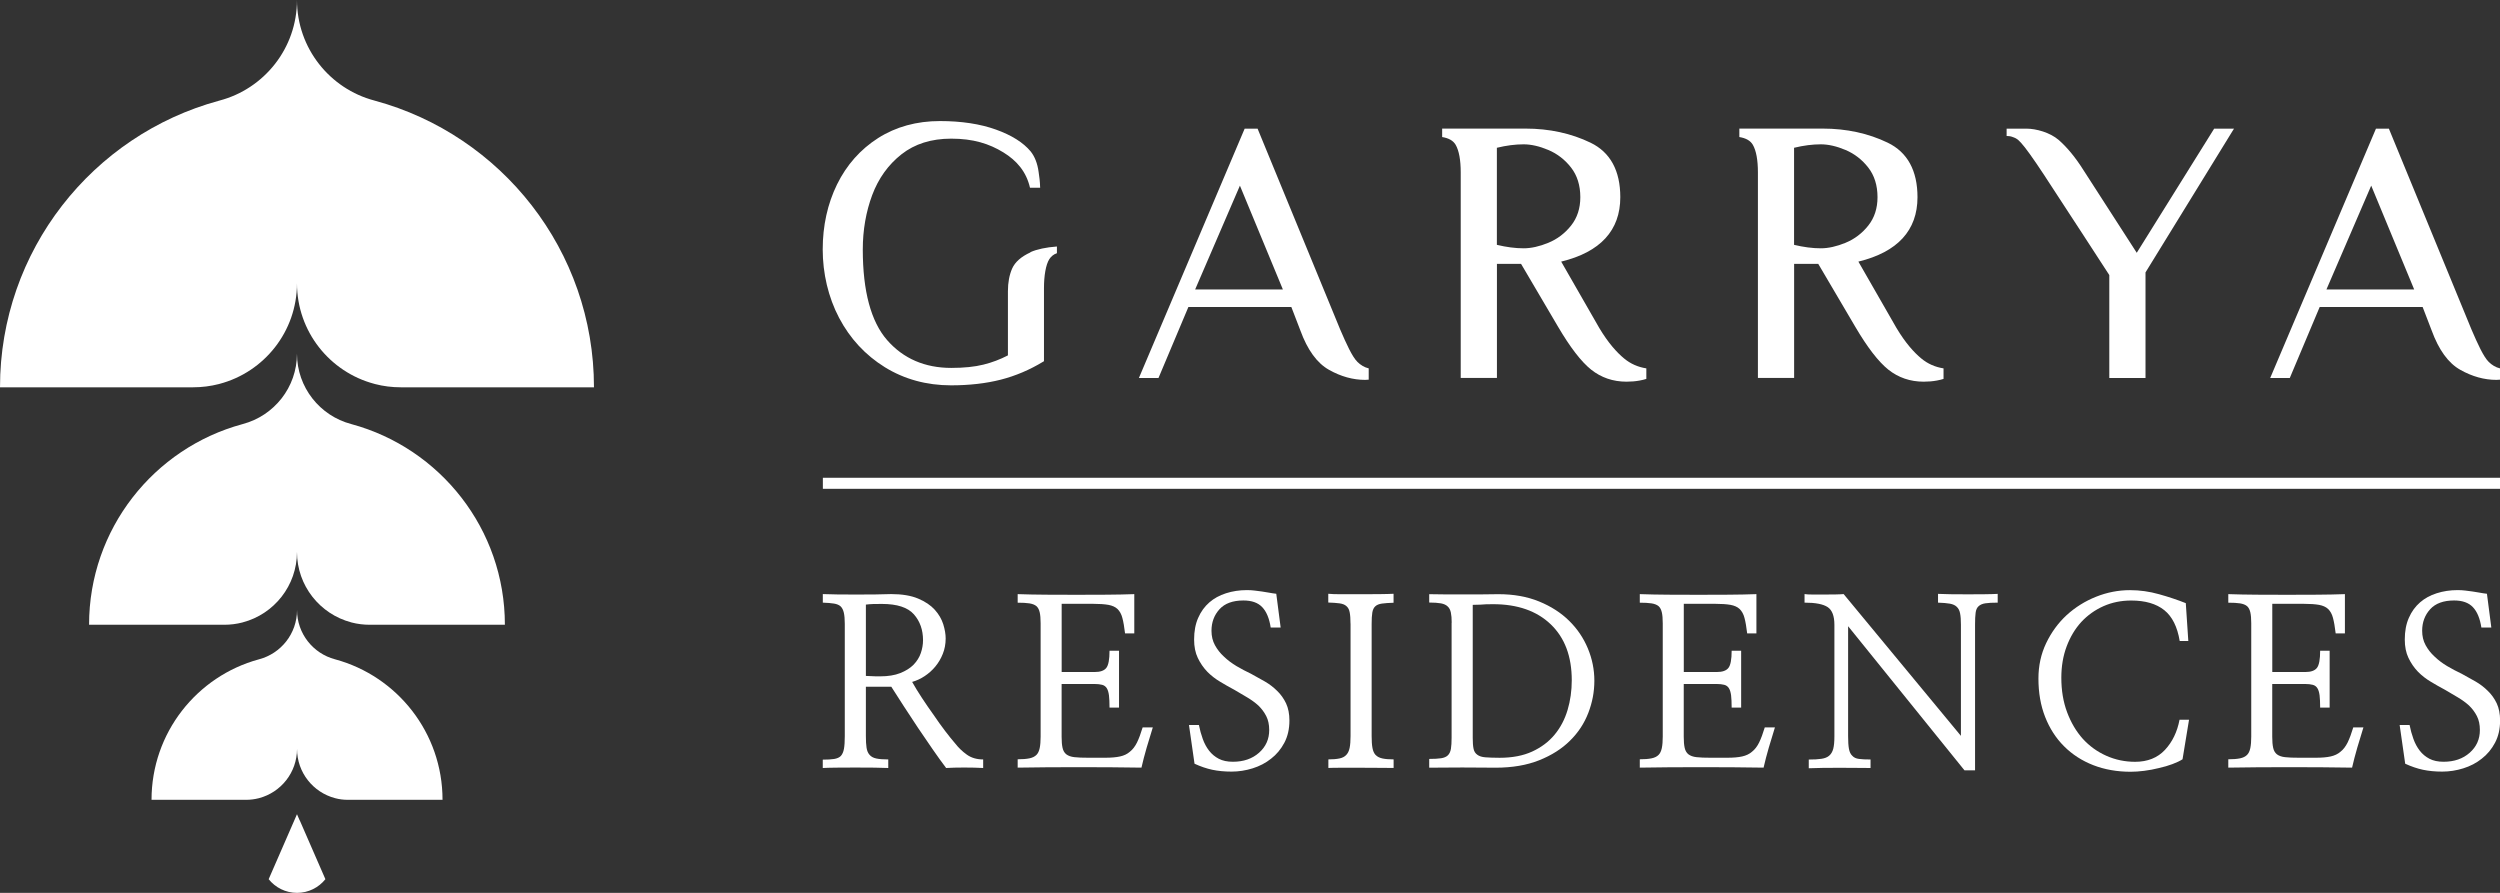 <?xml version="1.0" encoding="UTF-8"?>
<svg id="a" data-name="Layer 1" xmlns="http://www.w3.org/2000/svg" width="200" height="71.43" viewBox="0 0 484.71 173.11">
  <rect x="0" y="0" width="484.71" height="173.11" fill="#333333" stroke="none"/>
  <g>
    <path d="m115.16,75.09h-37.43c-1.73,0-3.41-.21-5.01-.63-.05-.02-.09-.02-.14-.04-8.63-2.28-15-10.14-15-19.49,0,9.34-6.37,17.21-15,19.49-.05.02-.09.02-.14.04-1.6.41-3.28.63-5.01.63H0C0,48.54,17.98,26.18,42.44,19.53c.05-.02.09-.02.14-.04,8.63-2.28,15-10.14,15-19.49,0,9.34,6.37,17.21,15,19.49.05.02.09.02.14.04,24.46,6.65,42.44,29.01,42.44,55.56Z" fill="#ffffff" stroke-width="0"/>
    <path d="m97.89,121.13h-26.2c-1.21,0-2.39-.15-3.51-.44-.03-.01-.07-.02-.1-.03-6.04-1.6-10.5-7.1-10.5-13.64,0,6.54-4.46,12.05-10.5,13.64-.03.01-.07.02-.1.03-1.12.29-2.29.44-3.51.44h-26.2c0-18.59,12.58-34.24,29.71-38.89.03-.01.07-.02.1-.03,6.04-1.6,10.5-7.1,10.5-13.64,0,6.54,4.46,12.05,10.5,13.64.03.01.07.02.1.03,17.12,4.65,29.71,20.31,29.71,38.89Z" fill="#ffffff" stroke-width="0"/>
    <path d="m85.8,155.07h-18.34c-.85,0-1.67-.1-2.45-.31-.02,0-.05-.01-.07-.02-4.23-1.12-7.35-4.97-7.35-9.55,0,4.58-3.12,8.43-7.35,9.55-.02,0-.05.01-.07.02-.78.2-1.61.31-2.45.31h-18.34c0-13.01,8.81-23.97,20.79-27.23.02,0,.05-.01.07-.02,4.23-1.12,7.35-4.97,7.35-9.55,0,4.58,3.12,8.43,7.35,9.55.02,0,.05.01.07.02,11.98,3.26,20.79,14.21,20.79,27.23Z" fill="#ffffff" stroke-width="0"/>
    <path d="m58.1,159.06l-.52-1.2-.52,1.2-4.97,11.4c1.29,1.61,3.27,2.65,5.5,2.65s4.21-1.04,5.5-2.65l-4.97-11.4Z" fill="#ffffff" stroke-width="0"/>
  </g>
  <g>
    <g>
      <path d="m265.37,71.42c-.82-.18-1.61-.68-2.18-1.25-1.03-1.01-2.16-3.53-3.35-6.29l-15.95-38.78-.06-.16h-2.51l-20.36,48-.15.35h3.8l5.8-13.77h19.96l1.75,4.55c1.37,3.76,3.23,6.33,5.55,7.63,2.3,1.3,4.66,1.95,7.01,1.95.24,0,.46-.03.69-.04v-2.19Zm-33.65-15.3l8.68-20.13,8.33,20.13h-17.01Z" fill="#ffffff" stroke-width="0"/>
      <path d="m484.71,71.42c-.82-.18-1.61-.68-2.18-1.25-1.03-1.01-2.16-3.53-3.35-6.29l-15.95-38.78-.06-.16h-2.51l-20.36,48-.15.35h3.8l5.8-13.77h19.96l1.75,4.55c1.37,3.76,3.23,6.33,5.55,7.63,2.3,1.3,4.66,1.95,7.01,1.95.24,0,.46-.03.69-.04v-2.19Zm-33.65-15.3l8.68-20.13,8.33,20.13h-17.01Z" fill="#ffffff" stroke-width="0"/>
      <path d="m396.55,34.28c3.13,4.75,12.41,19.05,12.41,19.05v19.96h7.02v-20.48l16.92-27.49.24-.38h-3.85l-15.01,24.07-10.3-15.98c-1.55-2.47-3.18-4.45-4.83-5.89-1.68-1.46-4.4-2.2-6.25-2.2h-3.85v1.42c.34,0,.83.06,1.11.18,1.01.4,1.33.05,6.39,7.73Z" fill="#ffffff" stroke-width="0"/>
      <path d="m319.2,71.42c-1.61-.25-3.06-.88-4.31-1.92-1.4-1.16-3.05-2.96-4.82-5.92l-7.38-12.86c7.6-1.85,11.46-6.05,11.46-12.49,0-5.15-1.94-8.71-5.76-10.56-3.76-1.82-8.01-2.74-12.61-2.74h-16.17v1.64c1.24.2,2.14.68,2.62,1.51.65,1.14.98,2.94.98,5.35v39.84h7.02v-22.11h4.68l7.18,12.2c2.33,3.97,4.48,6.76,6.4,8.3,1.95,1.55,4.25,2.34,6.86,2.34.88,0,1.74-.07,2.55-.22.51-.09.93-.2,1.3-.32v-2.05Zm-18.99-24.35c-1.73.71-3.34,1.07-4.8,1.07-1.61,0-3.35-.23-5.19-.67v-18.82c1.84-.45,3.58-.67,5.19-.67,1.46,0,3.07.37,4.8,1.1,1.72.73,3.2,1.87,4.39,3.4,1.19,1.52,1.8,3.46,1.8,5.75,0,2.16-.6,4-1.79,5.5-1.2,1.51-2.68,2.63-4.39,3.33Z" fill="#ffffff" stroke-width="0"/>
      <path d="m376.82,71.42c-1.61-.25-3.06-.88-4.31-1.92-1.4-1.16-3.05-2.96-4.82-5.92l-7.38-12.86c7.6-1.85,11.46-6.05,11.46-12.49,0-5.15-1.94-8.71-5.76-10.56-3.76-1.82-8.01-2.74-12.61-2.74h-16.17v1.64c1.24.2,2.14.68,2.62,1.51.65,1.14.98,2.94.98,5.35v39.84h7.02v-22.11h4.68l7.18,12.2c2.33,3.97,4.48,6.76,6.4,8.3,1.95,1.55,4.25,2.34,6.86,2.34.88,0,1.74-.07,2.55-.22.51-.09.93-.2,1.3-.32v-2.05Zm-18.99-24.35c-1.73.71-3.34,1.07-4.8,1.07-1.61,0-3.35-.23-5.19-.67v-18.82c1.84-.45,3.58-.67,5.19-.67,1.46,0,3.07.37,4.8,1.1,1.72.73,3.2,1.87,4.39,3.4,1.19,1.52,1.8,3.46,1.8,5.75,0,2.16-.6,4-1.79,5.5-1.2,1.51-2.68,2.63-4.39,3.33Z" fill="#ffffff" stroke-width="0"/>
      <path d="m199.81,48.92c-1.81.82-3.01,1.88-3.57,3.14-.54,1.23-.82,2.7-.82,4.38v12.46c-1.48.77-3.07,1.38-4.74,1.79-1.71.43-3.81.64-6.25.64-5.12,0-9.3-1.81-12.43-5.39-3.13-3.58-4.72-9.49-4.72-17.56,0-3.77.62-7.33,1.83-10.57,1.21-3.23,3.12-5.89,5.68-7.9,2.55-2.01,5.79-3.03,9.63-3.03,4.27,0,7.35.97,10.11,2.66,2.58,1.58,4.45,3.72,5.17,6.86h1.97c-.05-1.41-.15-2.01-.3-3.07-.22-1.63-.74-2.97-1.54-3.97-1.43-1.72-3.69-3.15-6.74-4.24-3.03-1.09-6.68-1.65-10.85-1.65-4.52,0-8.55,1.11-11.99,3.3-3.43,2.19-6.11,5.21-7.96,8.98-1.84,3.76-2.78,8-2.78,12.61s1.07,9.27,3.18,13.27c2.11,4.01,5.09,7.22,8.86,9.56,3.77,2.33,8.09,3.52,12.85,3.52,3.53,0,6.77-.37,9.63-1.1,2.86-.73,5.64-1.91,8.26-3.51l.12-.07v-14.21c0-2.31.35-4.52,1.04-5.58.32-.49.8-.93,1.47-1.15v-1.3c-2.12.16-3.86.53-5.15,1.1Z" fill="#ffffff" stroke-width="0"/>
    </g>
    <g>
      <path d="m167.88,133.16v9.55c0,.93.04,1.68.13,2.26s.28,1.04.58,1.37c.3.36.74.6,1.32.72s1.35.18,2.31.18v1.66c-.6-.03-1.49-.05-2.67-.07s-2.43-.02-3.75-.02-2.51,0-3.68.02c-1.17.01-2.03.04-2.6.07v-1.62c.9,0,1.63-.04,2.2-.13.57-.09,1-.28,1.3-.58.3-.33.5-.79.61-1.39s.16-1.42.16-2.47v-21.75c0-.9-.06-1.62-.18-2.15-.12-.54-.33-.96-.63-1.25-.3-.27-.73-.45-1.28-.54s-1.28-.15-2.17-.18v-1.66c.72.03,1.66.05,2.82.07,1.17.02,2.38.02,3.63.02s2.53,0,3.75-.02c1.21-.01,2.22-.04,3.03-.07,2.12,0,3.87.29,5.25.87,1.38.58,2.45,1.31,3.23,2.17.78.87,1.32,1.8,1.64,2.8.31,1,.47,1.92.47,2.76,0,1.08-.19,2.08-.56,3-.37.93-.86,1.75-1.46,2.47-.6.72-1.29,1.33-2.06,1.84s-1.58.88-2.42,1.12c.54.96,1.17,2,1.91,3.12s1.49,2.22,2.27,3.3c.75,1.11,1.49,2.14,2.22,3.1.73.96,1.38,1.76,1.95,2.42.63.81,1.37,1.53,2.24,2.15.87.63,1.93.94,3.18.94v1.66c-1.08-.06-2.3-.09-3.68-.09s-2.54.03-3.5.09c-.84-1.11-1.72-2.33-2.65-3.68-.93-1.34-1.87-2.72-2.82-4.13-.93-1.41-1.84-2.79-2.74-4.17s-1.7-2.63-2.42-3.77h-4.93Zm0-2.11c.42.03.76.04,1.03.04.3.03.61.04.92.04h.83c1.53,0,2.82-.21,3.88-.63,1.06-.42,1.92-.96,2.58-1.62.66-.69,1.13-1.44,1.41-2.26.28-.82.43-1.65.43-2.49,0-2-.59-3.68-1.77-5.02-1.18-1.34-3.25-2.02-6.21-2.02-.69,0-1.26,0-1.73.02-.46.02-.92.05-1.37.11v13.82Z" fill="#ffffff" stroke-width="0"/>
      <path d="m205.84,130.29h6.41c1.08,0,1.82-.26,2.24-.79.42-.52.63-1.64.63-3.34h1.84v11.03h-1.84c0-.99-.04-1.78-.11-2.38-.08-.6-.22-1.06-.43-1.39-.21-.33-.51-.55-.9-.65-.39-.1-.88-.16-1.48-.16h-6.37v10.23c0,.9.06,1.61.18,2.15.12.54.36.96.72,1.25.39.3.92.49,1.59.56.67.08,1.56.11,2.67.11h3.32c1.14,0,2.09-.08,2.85-.25.76-.16,1.4-.47,1.91-.92.54-.42.99-1.01,1.37-1.77.37-.76.74-1.74,1.1-2.94h1.97c-.39,1.23-.78,2.54-1.19,3.92-.4,1.39-.74,2.68-1.01,3.88-1.91-.03-3.9-.05-5.97-.07-2.06-.01-4.14-.02-6.23-.02s-4.1,0-6.1.02c-2,.01-3.9.04-5.7.07v-1.62c.93,0,1.68-.06,2.27-.18s1.04-.34,1.37-.67c.3-.3.51-.74.63-1.32.12-.58.18-1.32.18-2.22v-21.98c0-.9-.06-1.61-.18-2.13-.12-.52-.33-.92-.63-1.19-.33-.27-.79-.45-1.37-.54s-1.34-.13-2.27-.13v-1.66c1.73.06,3.57.1,5.52.11,1.94.02,3.9.02,5.88.02s3.92,0,5.83-.02c1.91-.01,3.71-.05,5.38-.11v7.62h-1.79c-.15-1.25-.32-2.26-.52-3-.19-.75-.52-1.33-.96-1.75-.42-.39-1-.65-1.75-.79-.75-.13-1.72-.2-2.92-.2h-6.14v13.19Z" fill="#ffffff" stroke-width="0"/>
      <path d="m230.52,140.56h1.93c.18.93.43,1.83.74,2.69.31.87.72,1.63,1.23,2.29.51.66,1.14,1.18,1.88,1.57s1.66.58,2.74.58c2.06,0,3.75-.58,5.07-1.75,1.32-1.17,1.97-2.63,1.97-4.4,0-1.05-.19-1.95-.58-2.71-.39-.76-.9-1.44-1.52-2.04-.63-.57-1.35-1.09-2.15-1.57-.81-.48-1.64-.97-2.51-1.48-.9-.48-1.81-.99-2.73-1.55-.93-.55-1.77-1.2-2.51-1.95-.75-.78-1.36-1.67-1.84-2.67-.48-1-.72-2.19-.72-3.57,0-1.61.26-3.02.79-4.21.52-1.2,1.25-2.2,2.17-3,.9-.78,1.97-1.37,3.23-1.77,1.25-.4,2.6-.61,4.04-.61.54,0,1.05.03,1.52.09.48.06.94.12,1.39.18.45.06.9.13,1.35.22s.93.16,1.44.22l.85,6.55h-1.93c-.27-1.76-.81-3.08-1.64-3.95-.82-.87-2.04-1.3-3.65-1.3-2.06,0-3.61.57-4.64,1.7-1.03,1.14-1.55,2.53-1.55,4.17,0,1.05.22,1.98.67,2.8.45.82,1.03,1.57,1.75,2.22.72.69,1.53,1.3,2.44,1.84.91.54,1.85,1.03,2.8,1.48.9.48,1.79.98,2.69,1.5.9.52,1.69,1.13,2.38,1.82.72.69,1.29,1.5,1.73,2.42.43.93.65,2.03.65,3.32,0,1.64-.33,3.09-.99,4.33-.66,1.24-1.51,2.26-2.56,3.07-1.05.84-2.24,1.46-3.59,1.88-1.35.42-2.71.63-4.08.63s-2.62-.12-3.75-.36c-1.12-.24-2.26-.63-3.43-1.17l-1.08-7.54Z" fill="#ffffff" stroke-width="0"/>
      <path d="m261.84,120.91c0-.93-.05-1.66-.16-2.2-.1-.54-.32-.94-.65-1.21-.3-.27-.73-.44-1.3-.52-.57-.08-1.3-.13-2.2-.16v-1.7c.54.06,1.39.09,2.56.09h3.68c1.32,0,2.56,0,3.75-.02,1.18-.01,2.07-.04,2.67-.07v1.74c-.93.03-1.67.08-2.24.16-.57.08-1,.25-1.3.53-.3.27-.49.67-.58,1.21-.09.54-.13,1.27-.13,2.19v21.76c0,.96.05,1.72.16,2.31s.31,1.04.61,1.36c.33.33.77.55,1.32.67.55.12,1.28.18,2.17.18v1.66c-.6,0-1.48,0-2.65-.02-1.17-.01-2.39-.02-3.68-.02h-3.7c-1.18,0-2.06.01-2.62.04v-1.66c.87,0,1.58-.06,2.15-.18.57-.12,1-.34,1.3-.67.33-.33.55-.78.67-1.37.12-.58.18-1.35.18-2.31v-21.8Z" fill="#ffffff" stroke-width="0"/>
      <path d="m281.46,120.73c0-.81-.05-1.46-.16-1.97-.11-.51-.31-.9-.61-1.17-.3-.3-.73-.5-1.3-.61-.57-.1-1.33-.16-2.29-.16v-1.62c.9.03,1.91.04,3.05.04h7.02c1.18,0,2.29-.01,3.34-.04,2.96,0,5.59.47,7.89,1.41,2.3.94,4.25,2.19,5.83,3.75,1.58,1.55,2.79,3.34,3.63,5.36.84,2.02,1.26,4.1,1.26,6.26s-.39,4.2-1.17,6.23c-.78,2.03-1.96,3.83-3.54,5.38-1.58,1.58-3.58,2.85-5.99,3.81-2.41.96-5.23,1.44-8.45,1.44-.87,0-1.86,0-2.98-.02-1.12-.01-2.28-.02-3.48-.02s-2.32,0-3.45.02-2.12.02-2.96.02v-1.7c.96,0,1.73-.04,2.31-.13.58-.09,1.02-.28,1.32-.58.3-.3.49-.72.58-1.25.09-.54.13-1.25.13-2.15v-22.29Zm4.08,22.33c0,.9.05,1.6.16,2.11.1.51.35.9.74,1.17.36.27.88.44,1.57.49s1.6.09,2.74.09c2.45,0,4.56-.4,6.32-1.21,1.76-.81,3.21-1.9,4.35-3.28,1.14-1.38,1.97-2.97,2.51-4.78.54-1.81.81-3.73.81-5.76,0-4.63-1.36-8.25-4.08-10.85-2.72-2.6-6.44-3.9-11.17-3.9-.54,0-1,0-1.39.02-.39.02-.75.04-1.08.07-.3,0-.57,0-.81.02-.24.02-.46.02-.67.02v25.79Z" fill="#ffffff" stroke-width="0"/>
      <path d="m326.46,130.29h6.41c1.08,0,1.82-.26,2.24-.79.42-.52.63-1.64.63-3.34h1.84v11.03h-1.84c0-.99-.04-1.78-.11-2.38-.08-.6-.22-1.06-.43-1.39-.21-.33-.51-.55-.9-.65-.39-.1-.88-.16-1.48-.16h-6.37v10.23c0,.9.06,1.61.18,2.15.12.54.36.96.72,1.25.39.3.92.49,1.59.56.67.08,1.56.11,2.67.11h3.32c1.14,0,2.09-.08,2.85-.25s1.4-.47,1.91-.92c.54-.42.99-1.01,1.37-1.77.37-.76.74-1.74,1.1-2.94h1.97c-.39,1.23-.78,2.54-1.19,3.92-.4,1.39-.74,2.68-1.01,3.88-1.91-.03-3.9-.05-5.97-.07-2.06-.01-4.14-.02-6.23-.02s-4.1,0-6.1.02c-2,.01-3.9.04-5.7.07v-1.62c.93,0,1.68-.06,2.27-.18s1.04-.34,1.37-.67c.3-.3.51-.74.63-1.32.12-.58.18-1.32.18-2.22v-21.98c0-.9-.06-1.61-.18-2.13-.12-.52-.33-.92-.63-1.19-.33-.27-.79-.45-1.37-.54s-1.34-.13-2.27-.13v-1.66c1.73.06,3.57.1,5.52.11,1.94.02,3.9.02,5.88.02s3.92,0,5.83-.02c1.91-.01,3.71-.05,5.38-.11v7.62h-1.79c-.15-1.25-.32-2.26-.52-3-.19-.75-.52-1.33-.96-1.75-.42-.39-1-.65-1.75-.79-.75-.13-1.72-.2-2.92-.2h-6.14v13.19Z" fill="#ffffff" stroke-width="0"/>
      <path d="m382.94,149.35h-2.06l-22.56-27.94v21.3c0,1.05.05,1.87.16,2.47s.32,1.05.65,1.35c.3.34.73.54,1.3.61.57.08,1.32.11,2.24.11v1.65c-.75,0-1.65,0-2.71-.02-1.06-.01-2.16-.02-3.3-.02s-2.23,0-3.3.02c-1.06.02-1.95.04-2.67.07v-1.69c.99,0,1.8-.04,2.44-.14.64-.09,1.14-.29,1.5-.59.39-.33.66-.79.81-1.37.15-.58.22-1.38.22-2.4v-21.62c0-1.7-.43-2.85-1.3-3.43-.87-.58-2.36-.87-4.49-.87v-1.66c.36.06.9.09,1.62.09h2.24c.78,0,1.51,0,2.2-.02.69-.01,1.19-.04,1.52-.07l22.74,27.49v-21.57c0-.9-.05-1.62-.16-2.17-.1-.55-.32-.98-.65-1.28-.3-.3-.74-.5-1.32-.61-.58-.1-1.35-.17-2.31-.2v-1.7c.57.03,1.39.05,2.47.07,1.08.02,2.2.02,3.36.02s2.28,0,3.34-.02c1.06-.01,1.86-.04,2.4-.07v1.7c-1.02,0-1.82.04-2.4.13-.58.09-1.02.29-1.32.58-.3.27-.49.69-.56,1.25-.08.57-.11,1.33-.11,2.29v28.25Z" fill="#ffffff" stroke-width="0"/>
      <path d="m424.27,124.28h-1.66c-.45-2.75-1.45-4.75-3-5.99-1.56-1.24-3.69-1.86-6.41-1.86-1.94,0-3.74.37-5.38,1.1-1.64.73-3.08,1.76-4.3,3.07-1.2,1.32-2.14,2.89-2.83,4.73-.69,1.84-1.03,3.86-1.03,6.08,0,2.45.37,4.68,1.12,6.68.75,2,1.76,3.72,3.05,5.16,1.29,1.41,2.8,2.5,4.55,3.28,1.75.78,3.61,1.17,5.58,1.17,2.42,0,4.35-.77,5.79-2.31,1.44-1.54,2.38-3.49,2.83-5.85h1.84l-1.26,7.67c-.51.33-1.17.64-1.97.94s-1.67.55-2.6.76c-.96.24-1.91.42-2.87.54-.96.12-1.82.18-2.6.18-2.66,0-5.08-.43-7.27-1.28-2.18-.85-4.07-2.07-5.65-3.65-1.59-1.58-2.81-3.48-3.68-5.7-.87-2.21-1.3-4.7-1.3-7.45,0-2.48.5-4.77,1.5-6.86,1-2.09,2.32-3.9,3.97-5.43,1.67-1.52,3.57-2.71,5.7-3.56,2.12-.85,4.32-1.28,6.59-1.28,1.88,0,3.76.26,5.63.79,1.87.52,3.59,1.1,5.18,1.73l.49,7.36Z" fill="#ffffff" stroke-width="0"/>
      <path d="m440.56,130.29h6.41c1.08,0,1.82-.26,2.24-.79.42-.52.63-1.64.63-3.34h1.84v11.03h-1.84c0-.99-.04-1.78-.11-2.38-.08-.6-.22-1.06-.43-1.39-.21-.33-.51-.55-.9-.65-.39-.1-.88-.16-1.48-.16h-6.37v10.23c0,.9.06,1.61.18,2.15.12.54.36.96.72,1.25.39.3.92.49,1.59.56.67.08,1.56.11,2.67.11h3.32c1.14,0,2.09-.08,2.85-.25s1.4-.47,1.91-.92c.54-.42.99-1.01,1.37-1.77.37-.76.74-1.74,1.1-2.94h1.97c-.39,1.23-.78,2.54-1.19,3.92-.4,1.39-.74,2.68-1.01,3.88-1.91-.03-3.9-.05-5.97-.07-2.06-.01-4.14-.02-6.23-.02s-4.1,0-6.1.02c-2,.01-3.9.04-5.7.07v-1.62c.93,0,1.68-.06,2.27-.18s1.04-.34,1.37-.67c.3-.3.51-.74.63-1.32.12-.58.18-1.32.18-2.22v-21.98c0-.9-.06-1.61-.18-2.13-.12-.52-.33-.92-.63-1.19-.33-.27-.79-.45-1.37-.54s-1.34-.13-2.27-.13v-1.66c1.73.06,3.57.1,5.52.11,1.94.02,3.9.02,5.88.02s3.92,0,5.83-.02c1.91-.01,3.71-.05,5.38-.11v7.62h-1.79c-.15-1.25-.32-2.26-.52-3-.19-.75-.52-1.33-.96-1.75-.42-.39-1-.65-1.75-.79-.75-.13-1.72-.2-2.92-.2h-6.14v13.19Z" fill="#ffffff" stroke-width="0"/>
      <path d="m465.25,140.56h1.93c.18.93.43,1.83.74,2.69.31.87.72,1.63,1.23,2.29.51.66,1.14,1.18,1.88,1.57.75.39,1.66.58,2.74.58,2.06,0,3.75-.58,5.07-1.75,1.32-1.17,1.97-2.63,1.97-4.4,0-1.05-.19-1.95-.58-2.71-.39-.76-.9-1.44-1.52-2.04-.63-.57-1.35-1.09-2.15-1.57-.81-.48-1.64-.97-2.51-1.48-.9-.48-1.81-.99-2.73-1.55-.93-.55-1.77-1.2-2.51-1.95-.75-.78-1.36-1.67-1.84-2.67-.48-1-.72-2.19-.72-3.57,0-1.61.26-3.02.79-4.21.52-1.2,1.25-2.2,2.17-3,.9-.78,1.97-1.37,3.23-1.77,1.25-.4,2.6-.61,4.04-.61.54,0,1.05.03,1.52.09.48.06.94.12,1.39.18.45.06.9.13,1.35.22s.93.16,1.44.22l.85,6.55h-1.93c-.27-1.76-.81-3.08-1.64-3.95-.82-.87-2.04-1.3-3.65-1.3-2.06,0-3.61.57-4.64,1.7-1.03,1.14-1.55,2.53-1.55,4.17,0,1.05.22,1.98.67,2.8.45.82,1.03,1.57,1.75,2.22.72.69,1.53,1.3,2.44,1.84.91.54,1.85,1.03,2.8,1.48.9.48,1.79.98,2.69,1.5.9.52,1.69,1.13,2.38,1.82.72.69,1.29,1.5,1.73,2.42.43.93.65,2.03.65,3.32,0,1.64-.33,3.09-.99,4.33-.66,1.24-1.51,2.26-2.56,3.07-1.05.84-2.24,1.46-3.59,1.88-1.35.42-2.71.63-4.08.63s-2.62-.12-3.75-.36c-1.12-.24-2.26-.63-3.43-1.17l-1.08-7.54Z" fill="#ffffff" stroke-width="0"/>
    </g>
    <rect x="159.54" y="92.63" width="325.18" height="2.14" fill="#ffffff" stroke-width="0"/>
  </g>
</svg>